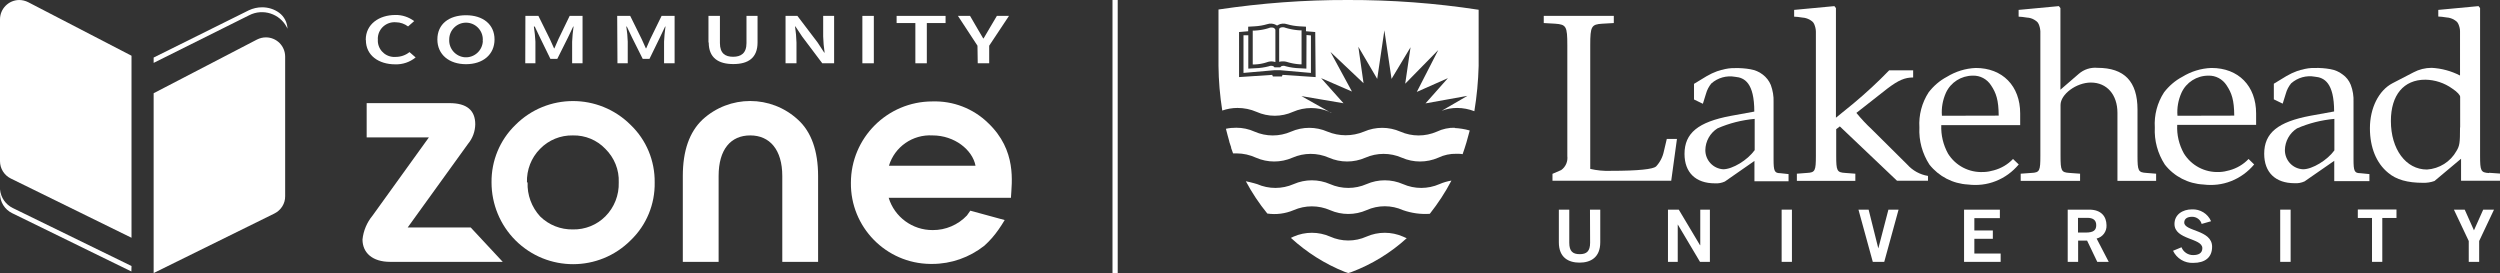 <?xml version="1.0" encoding="utf-8"?>
<svg xmlns="http://www.w3.org/2000/svg" xml:space="preserve" id="Layer_1" x="0" y="0" style="enable-background:new 0 0 1920 209.7" version="1.1" viewBox="0 0 1920 209.7">
    <rect x="0" y="0" width="1920" height="209.7" fill="#333333" stroke="none"/>
    <style>
        .st0{fill:#FFFFFF;}
    </style>
    <g>
        <path d="M854.4 0h4v209.7h-4z" class="st0"/>
        <path d="M118 71.6v138.1l92.7-45.7c5.1-2.5 8.4-7.7 8.3-13.3V43.5c0-8.2-6.6-14.8-14.8-14.8-2.4 0-4.7.6-6.9 1.7L118 71.6z" class="st0"/>
        <path d="M101 42.8v139.8L8.3 137.1c-5.1-2.5-8.3-7.7-8.3-13.3V14.9C0 6.7 6.6.1 14.7 0c2.4 0 4.8.6 7 1.7L101 42.8z" class="st0"/>
        <path d="M214.4 9.8c-3.8-2.8-8.4-4.2-13.1-4.2-3.5 0-7 .8-10.2 2.3L118 44.2v4.1l73.4-36.6c10.5-5.4 23.5-1.2 28.9 9.3.2.3.3.7.5 1.1-.2-4.9-2.5-9.4-6.4-12.3z" class="st0"/>
        <path d="M101 204.3 9.9 159.8c-5.6-2.7-9.4-8.2-9.9-14.4v3.4c0 6.3 3.6 12.1 9.3 14.9l91.6 44.8.1-4.2z" class="st0"/>
        <path d="M280.9 30.5c0-11.9 10.2-19 22.8-19 5.2-.1 10.2 1.6 14.4 4.7l-4.7 4.1c-2.7-2-6-3.2-9.3-3.2-7-.6-13.3 4.5-13.9 11.6 0 .5-.1 1.1 0 1.6-.5 6.9 4.8 12.9 11.7 13.4h2c3.9 0 7.6-1.3 10.6-3.7l4.7 4.1c-4.4 3.6-10 5.5-15.7 5.3-12.5 0-22.5-6.7-22.5-18.6" class="st0"/>
        <path d="M335.9 30.3c0-11.8 8.9-18.6 22-18.6 13 0 21.9 7 21.9 18.6s-8.9 19-21.9 19c-13 0-22-7.4-22-19m34.9 0c0-7.1-5.8-12.9-12.9-12.9-7.1 0-12.9 5.8-12.9 12.9-.4 7.1 5 13.2 12.1 13.7 7.1.4 13.2-5 13.7-12.1-.1-.6-.1-1.1 0-1.6" class="st0"/>
        <path d="M403.5 12.2h10l8.8 17.8c1.1 2.3 2.1 4.7 3.2 7.1h.3c1.1-2.4 2.1-4.7 3.1-7.1l8.6-17.8h9.9v36.4h-8V32c.2-3.9.5-7.7 1.1-11.6h-.3l-4 8.4-8.2 16.4h-5.3l-8-16.4-4-8.4h-.7c.6 3.8 1 7.7 1.2 11.6v16.6h-7.8l.1-36.4z" class="st0"/>
        <path d="M474 12.2h10l8.8 17.8c1.1 2.3 2.1 4.7 3.2 7.1h.3c1.1-2.4 2-4.7 3.1-7.1l8.7-17.8h10v36.4H510V32c.2-3.9.5-7.7 1.1-11.6h-.3l-4 8.4-8 16.4h-5.2l-8.2-16.4-4-8.4h-.4c.6 3.8 1 7.7 1.1 11.6v16.6h-7.9l-.2-36.4z" class="st0"/>
        <path d="M544.1 32.6V12.2h8.8v20.9c0 7.9 4.1 10.5 10.1 10.5s10.3-2.6 10.3-10.5V12.2h8.5v20.4c0 11.9-7.2 16.6-18.6 16.6-11.4 0-18.9-4.7-18.9-16.6" class="st0"/>
        <path d="M603.3 12.2h9.1l15.5 20.4 5.1 7.8h.3c-.6-4.1-1-8.3-1.1-12.4V12.2h8.4v36.4h-9.1L616 28l-5.1-7.7h-.3c.6 4.1 1 8.2 1.1 12.4v15.9h-8.4V12.2z" class="st0"/>
        <path d="M662.3 12.2h8.8v36.4h-8.8z" class="st0"/>
        <path d="M703 17.7h-14.4v-5.5h37.6v5.5h-14.4v30.9H703z" class="st0"/>
        <path d="m750.7 35.1-15-22.9h9.3l5.4 9.3 4.7 8h.3c1.6-2.8 3.1-5.3 4.7-8l5.5-9.3h9.3l-15.2 22.9v13.5h-8.8l-.2-13.5z" class="st0"/>
        <path d="M395.8 96c24.4-24.5 64-24.5 88.5-.1l.1.1c12 11.5 18.6 27.5 18.4 44.1.3 16.7-6.3 32.8-18.4 44.4-24.4 24.5-64 24.5-88.5.1-11.8-11.8-18.4-27.8-18.4-44.5-.2-16.6 6.4-32.6 18.3-44.1m9.4 44.1c-.4 9.6 3.1 19 9.6 26.1 6.7 6.6 15.8 10.2 25.2 10 9.3.2 18.3-3.4 24.9-10 6.9-6.9 10.6-16.4 10.3-26.1.4-9.7-3.4-19-10.3-25.8-6.5-6.8-15.5-10.5-24.9-10.3-9.5-.2-18.6 3.5-25.2 10.3-6.8 6.8-10.4 16.2-10.1 25.8" class="st0"/>
        <path d="M551.9 201.1h-27.5v-65.9c0-19.5 5.1-33.8 15.1-43.3 20.7-19.1 52.6-19.1 73.3 0 10.3 9.3 15.5 24 15.5 43.3v65.9h-27.5v-65.9c0-20.3-9.7-31.2-24.6-31.2-14.9 0-24.3 10.6-24.3 31.2v65.9z" class="st0"/>
        <path d="M386.1 201.1h-86.5c-13.5 0-21.2-6.9-21.2-17.2.7-6.7 3.4-13.1 7.7-18.3l43.3-60.1h-47.8V79.2h63.6c13.2 0 19.8 5.4 19.8 16.3-.1 5.4-2 10.7-5.5 14.9l-46.4 64.3h48.4l24.6 26.4z" class="st0"/>
        <path d="m745.2 161.8-2.6 3.7c-6.8 7.2-16.4 11.3-26.3 11.2-15.5.1-29.3-10-33.8-24.8h93.9c.6-11.7 4.7-36.4-17.6-57.5-11.4-11.1-26.8-17-42.7-16.5-34.6 0-62.6 28-62.6 62.5-.4 34 26.9 61.9 60.9 62.3h1.6c14.5 0 28.6-5 40-14 4.1-3.7 7.7-7.8 10.9-12.4 1.7-2.4 3.2-4.8 4.7-7.3l-26.4-7.2zm-62.5-34.5c4.4-14.6 18.3-24.2 33.5-23.3 16.9 0 30.7 11.1 33 23.3h-66.5z" class="st0"/>
        <path d="m1003.3 52.7-5.4-.3c-3.5-.1-7-.6-10.4-1.5-1.1-.5-2.4-.5-3.5 0-.3.2-.6.5-.8.8h-4.4c-.2-.3-.5-.6-.8-.8-1.1-.5-2.4-.5-3.5 0-3.4.9-6.9 1.4-10.4 1.5l-5.4.3V27.1H955V56l23.9-2.1h4l23.9 2.1V27.2l-3.4-.3-.1 25.8z" class="st0"/>
        <path d="M988.5 47.6c3.2 1 6.6 1.6 10 1.8h1.1V23.3h-1.3c-3.8-.2-7.6-.9-11.2-2a5 5 0 0 0-3.8 0c-.4.2-.7.5-.9.9v25.3c2-.5 4.1-.5 6.1.1z" class="st0"/>
        <path d="M973.3 47.7c2-.7 4.2-.7 6.2 0V22.9c-.2-.6-.6-1-1.1-1.4a5 5 0 0 0-3.8 0c-3.6 1.2-7.4 1.8-11.2 2h-1.3v26h1.2c3.4-.1 6.8-.7 10-1.8z" class="st0"/>
        <path d="M1035.1 0c-33.2-.1-66.4 2.4-99.3 7.3v43.1c.1 11.6 1.1 23.1 2.9 34.5 3.7-1.3 7.7-2 11.7-2 5 0 10 1 14.6 3 8.9 4 19.1 4 28 0 8.9-3.9 19.1-3.9 28 0l1.7.7h-.5l-22.7-12.8 32.3 5.5-17.2-19.3 23.7 10.3-16.5-30.4 25.4 24-4-28 14.5 24.7 5.5-37.3 5.5 37.3 14.6-24.3-4.1 28 25.4-25.9-16.5 32.2L1112 60l-17.2 19.4 32.2-5.8-19.8 11.5c3.8-1.5 7.9-2.2 11.9-2.2 4.5 0 9 .9 13.2 2.5 1.9-11.5 3-23.2 3.3-34.8V7.5c-33.3-5.1-66.9-7.6-100.5-7.5zm-24.7 59.2L985 57.5l-.5 1.2h-6.9l-.6-1.2-25.4 1.7V24.6l7-.6v-3.5l5.2-.3c3.2-.2 6.3-.7 9.3-1.6 2.3-.8 4.9-.6 7 .6l.7.5c.2-.2.4-.4.7-.5 2.1-1.2 4.7-1.4 7-.6 3 .9 6.2 1.4 9.3 1.6l5.2.3V24l7.1.6.3 34.6z" class="st0"/>
        <path d="M1221.1 161h7.9v25.1c0 11.7-7.5 15.6-15.9 15.6s-15.9-3.8-15.9-15.6V161h8v25.4c0 6.5 2.6 8.8 8 8.8s8-2.3 8-8.8l-.1-25.4z" class="st0"/>
        <path d="M1281 201.1V161h8.3l16.3 27.3h.2V161h7.4v40.1h-7.6l-17-28.6h-.1v28.6z" class="st0"/>
        <path d="M1368.3 161h7.9v40.1h-7.9z" class="st0"/>
        <path d="M1427.3 161h7.8l7.4 29.6h.1l7.7-29.6h7.8l-11 40.1h-8.8z" class="st0"/>
        <path d="M1508.4 201.1V161h27.5v6.5h-19.6v9.5h14.2v6.4h-14.2v11.3h20.2v6.4z" class="st0"/>
        <path d="M1595.9 178.6h5.9c6.2 0 8.1-1.9 8.1-5.7s-2.4-5.6-6.8-5.6h-7.2v11.3zm-7.9 22.5V161h16.5c9.3 0 13.2 5.3 13.3 11.9.3 4.8-2.9 9.2-7.6 10.3l9.3 17.9h-8.8l-7.8-16.3h-6.9v16.3h-8z" class="st0"/>
        <path d="M1690.8 171.7c-1-3.2-4.1-5.3-7.4-5.2-3.4 0-5.9 1.4-5.9 4.4 0 6.9 21.4 5.5 21.4 18.6 0 8.2-5.4 12.4-14.5 12.4-6.6.3-12.7-3.4-15.5-9.3l6.5-2.7c1.4 3.7 5.1 6.1 9 6 4 0 7-1.4 7-5.3 0-7.9-21.4-6.3-21.4-18.6 0-7.2 6.2-11.2 13.4-11.2 6.3-.3 12.2 3.3 14.7 9.1l-7.3 2.1v-.3z" class="st0"/>
        <path d="M1751.2 161h8v40.1h-8z" class="st0"/>
        <path d="M1840.5 160.9v6.5h-10.9v33.7h-7.9v-33.7h-10.9v-6.5z" class="st0"/>
        <path d="m1900 176.9 7.1-15.9h8.3l-11.4 24.1v16h-8v-16l-11.4-24.1h8.3z" class="st0"/>
        <path d="M1105.5 141.4c-8.9 3.9-19.1 3.9-28 0s-19.1-3.9-28 0-19.1 3.9-28 0-19.1-3.9-28 0-19.1 3.9-28 0c0 0-4.2-1.3-8.7-2.2 4.7 8.8 10.2 17.1 16.5 24.8 6.8 1 13.8.1 20.2-2.6 8.9-3.9 19.1-3.9 28 0s19.1 3.9 28 0c8.9-4 19.1-4 28 0 6.6 2.3 13.6 3.3 20.6 2.8 6.3-8 11.9-16.5 16.6-25.5-3.1.5-6.2 1.4-9.2 2.7" class="st0"/>
        <path d="M1117.5 98.1c-4.8-.1-9.6.9-14 3-8.9 3.9-19.1 3.9-28 0s-19.1-3.9-28 0c-9 3.7-19 3.7-28 0-8.9-3.9-19.1-3.9-28 0s-19.1 3.9-28 0c-4.4-2-9.2-3-14-3-2.7 0-5.4.2-8 .8l1.3 5c.4 1.6.8 3.1 1.3 4.7v.3c.4 1.4.9 2.8 1.4 4.2v.5l1.5 4.2h2.8c5.1 0 10.2 1.2 14.8 3.3 8.9 3.9 19.1 3.9 28 0s19.1-3.9 28 0 19.1 3.9 28 0 19.1-3.9 28 0 19.1 3.9 28 0c4.4-2.1 9.1-3.1 14-3 .9 0 3.4 0 4.7.3 1-2.9 2-5.8 2.9-8.9l1.3-4.7c.4-1.4.8-2.9 1.2-4.4v-.2c-3.9-1.1-7.8-1.7-11.8-1.9" class="st0"/>
        <path d="m1080.2 182.9-2.7-1.2c-8.9-3.9-19.1-3.9-28 0-8.9 4-19.1 4-28 0-8.9-3.9-19.1-3.9-28 0l-2.1 1c12.1 11.1 26.1 20 41.4 26.1l2.6.9 2.6-.8c15.6-5.9 30-14.7 42.4-26" class="st0"/>
        <path d="M1491.4 88.9c-.5-6.1.6-12.1 3.1-17.7 3.7-8 11.8-13.1 20.6-13.1 5.6-.2 10.9 2.6 14 7.4 4 6 5.8 11.3 5.9 23.3l-43.6.1zm26-36.7c-7.9.3-15.5 2.7-22.2 6.8-5.5 2.9-10.2 7-14 11.9-5.2 8-7.7 17.5-7.1 27-.5 10.1 2.2 20 7.7 28.5 7.2 9.1 18 14.7 29.6 15.3 7.2.9 14.5.1 21.3-2.6 6.9-2.7 12.9-7.1 17.7-12.8l-4.4-4.2c-4 4.2-9.1 7.2-14.7 8.7-2.4.7-5 1.2-7.5 1.3h-.5c-11 .6-21.4-4.8-27.2-14.1-3.7-6.7-5.5-14.2-5.2-21.9h60.6v-9c0-21.1-13.6-34.9-34.1-34.9" class="st0"/>
        <path d="M1672.3 88.9c-.5-6.1.6-12.1 3.1-17.7 3.7-8 11.7-13.1 20.6-13.1 5.6-.2 10.9 2.6 14 7.4 4 6 5.8 11.3 5.9 23.3l-43.6.1zm25.9-36.7c-7.9.3-15.5 2.7-22.2 6.8-5.5 2.9-10.2 7-14 11.9-5.2 8-7.7 17.5-7.1 27-.5 10.1 2.2 20 7.7 28.5 7.2 9.2 18 14.7 29.6 15.3 7.2.9 14.5.1 21.3-2.6 6.9-2.7 12.9-7.1 17.7-12.8l-4.3-4.2c-4 4.2-9.1 7.2-14.7 8.7-2.4.7-5 1.2-7.5 1.3h-.5c-10.9.5-21.3-5-27-14.3-3.7-6.7-5.5-14.2-5.1-21.9h60.6v-8.8c0-21.1-13.6-34.9-34.2-34.9" class="st0"/>
        <path d="M1347.4 115.5c-5.3 7.5-16.9 14.5-24 14.5-7.7-.5-13.7-6.9-13.7-14.7.1-6.8 3.6-13.1 9.3-16.7 9.1-4 18.7-6.4 28.6-7.3v24.2h-.2zm19.8 17.5c-4.4 0-5.1-1.7-5.1-10.6v-44c.2-4.5-.6-8.9-2.1-13.1-1.3-3.2-3.5-6-6.3-8.1-2.7-2.1-5.9-3.4-9.3-4-3.9-.7-7.9-1-11.8-.9-3.5-.1-6.9.4-10.3 1.4h-.3c-2.3.6-4.4 1.4-6.6 2.4l-.9.4c-1.3.6-2.6 1.3-3.8 2l-9.7 5.9v12l6.8 3.3 2.4-7.7c.8-2.9 2.2-5.6 4.1-7.9 5-4.4 11.7-6.3 18.3-5.1 7.2.6 14.7 4.7 14.7 26.7l-18.1 3.3c-25 4.7-35.5 13.2-35.5 29.2 0 14.3 8.6 22.6 23.3 22.6 2.7.2 5.3-.3 7.7-1.4l22.7-15.8v15.6h26.2v-5.5l-6.4-.7z" class="st0"/>
        <path d="M1792.8 115.5c-5.4 7.5-16.9 14.5-24 14.5-7.9-.3-14-6.8-14-14.7.1-6.8 3.6-13.1 9.3-16.7 9.1-4 18.8-6.4 28.7-7.3v24.2zm19.8 17.5c-4.4 0-5.1-1.7-5.1-10.6v-44c.2-4.5-.5-9-2.1-13.2-1.3-3.3-3.5-6.1-6.4-8.1-2.7-2.1-5.9-3.4-9.3-4-3.9-.7-7.9-1-11.8-.9-3.5-.1-7 .4-10.3 1.4h-.3c-2.3.6-4.4 1.4-6.6 2.4l-.9.4c-1.3.6-2.6 1.3-3.8 2l-9.7 5.9v12l6.8 3.3 2.4-7.7c.8-2.9 2.2-5.6 4.1-7.9 5-4.4 11.7-6.3 18.2-5.1 7.2.6 14.8 4.7 14.8 26.7l-18.2 3.3c-25 4.7-35.5 13.2-35.5 29.2 0 14.3 8.6 22.6 23.3 22.6 2.6.2 5.3-.3 7.7-1.4l22.8-15.8v15.6h27v-5.4l-7.1-.7z" class="st0"/>
        <path d="m1280.1 106.7-2.2 9.3c-.9 4.5-3 8.6-6.1 11.9-2.4 2-13.1 3.3-34.9 3.3-5.2.2-10.5-.3-15.6-1.5v-95c0-14.5.9-16 9.3-16.5l8.8-.5v-5.5h-53.8v5.5l8.8.5c8.5.6 9.3 2.1 9.3 16.5v85.1c.5 4.2-1.2 8.3-4.7 10.8l-6.7 2.9v5.3h91.2l4.4-32.1h-7.8z" class="st0"/>
        <path d="M1648.4 132.8c-6.2-.4-6.8-1.5-6.8-13.2V84.1c0-21.5-10.1-32-30.7-32-5.3-.5-10.5 1.2-14.5 4.7l-14 12.1V6.2l-1.2-1.5-30.9 2.9v5.2c1.6 0 3.8.3 6.4.7 1.9.1 3.8.6 5.5 1.6 1.4 1 2.6 1.4 3.5 3.4.8 1.8 1.2 3.7 1.3 5.6v95.5c0 11.6-.5 12.9-6.8 13.2l-8.3.6v5.5h45.6v-5.5l-8.2-.6c-6.2-.4-6.8-1.6-6.8-13.2v-39c0-8.2 12.1-17.2 23.3-17.2 12.3 0 20.4 9.3 20.4 23.3v52.2h29.7v-5.5l-7.5-.6z" class="st0"/>
        <path d="M1889.3 97.9c0 11.9-.3 14-2.7 18-4.6 8.3-13.2 13.7-22.7 14.3-16.2 0-27.7-15.6-27.7-37.3 0-20 9.9-31.7 26.4-31.7 7.4.1 14.7 2.5 20.7 6.8 3.9 2.6 6.1 5 6.1 6.4v23.5h-.1zm22.2 35c-6.2-.4-6.8-1.6-6.8-13.2V6.2l-1.2-1.5-30.9 2.9v5.1c1.6 0 3.7.3 6.4.7 1.9.1 3.8.7 5.5 1.6 1.4 1 2.6 1.4 3.5 3.4.8 1.8 1.3 3.7 1.3 5.6v34c-6.8-3.5-14.2-5.5-21.8-5.9-4.9 0-9.7 1.2-14 3.5l-16.2 8.4c-10.4 5.5-17.2 18.9-17.2 34.5 0 14.7 4.9 26.8 14 34.2 6.2 5.3 14.9 7.7 26.8 7.7 3 .1 6-.4 8.8-1.4l20.4-17.1v16.9h29.9v-5.5l-8.4-.6-.1.2z" class="st0"/>
        <path d="m1412.8 96.9 44.1 41.9h23.8v-3.7c-6.2-1-11.8-4.1-16-8.8l-27.3-27.1c-4.2-3.9-8.1-8.1-11.7-12.5l23.7-18.6c8.7-6.6 13.6-8.6 19.9-8.6V54h-18.4c-8.7 9-17.9 17.5-27.5 25.5L1410 90.4V6.2l-1.2-1.5-30.9 2.9v5.2c1.6 0 3.8.3 6.4.7 1.9.1 3.8.7 5.5 1.6 1.4 1 2.6 1.4 3.5 3.4.8 1.9 1.3 3.9 1.3 5.9V119.6c0 11.6-.6 12.9-6.8 13.2l-7.8.6v5.5h44.9v-5.5l-7.9-.6c-6.2-.4-6.8-1.6-6.8-13.2V99.2l2.9-2.2-.3-.1z" class="st0"/>
    </g>
</svg>